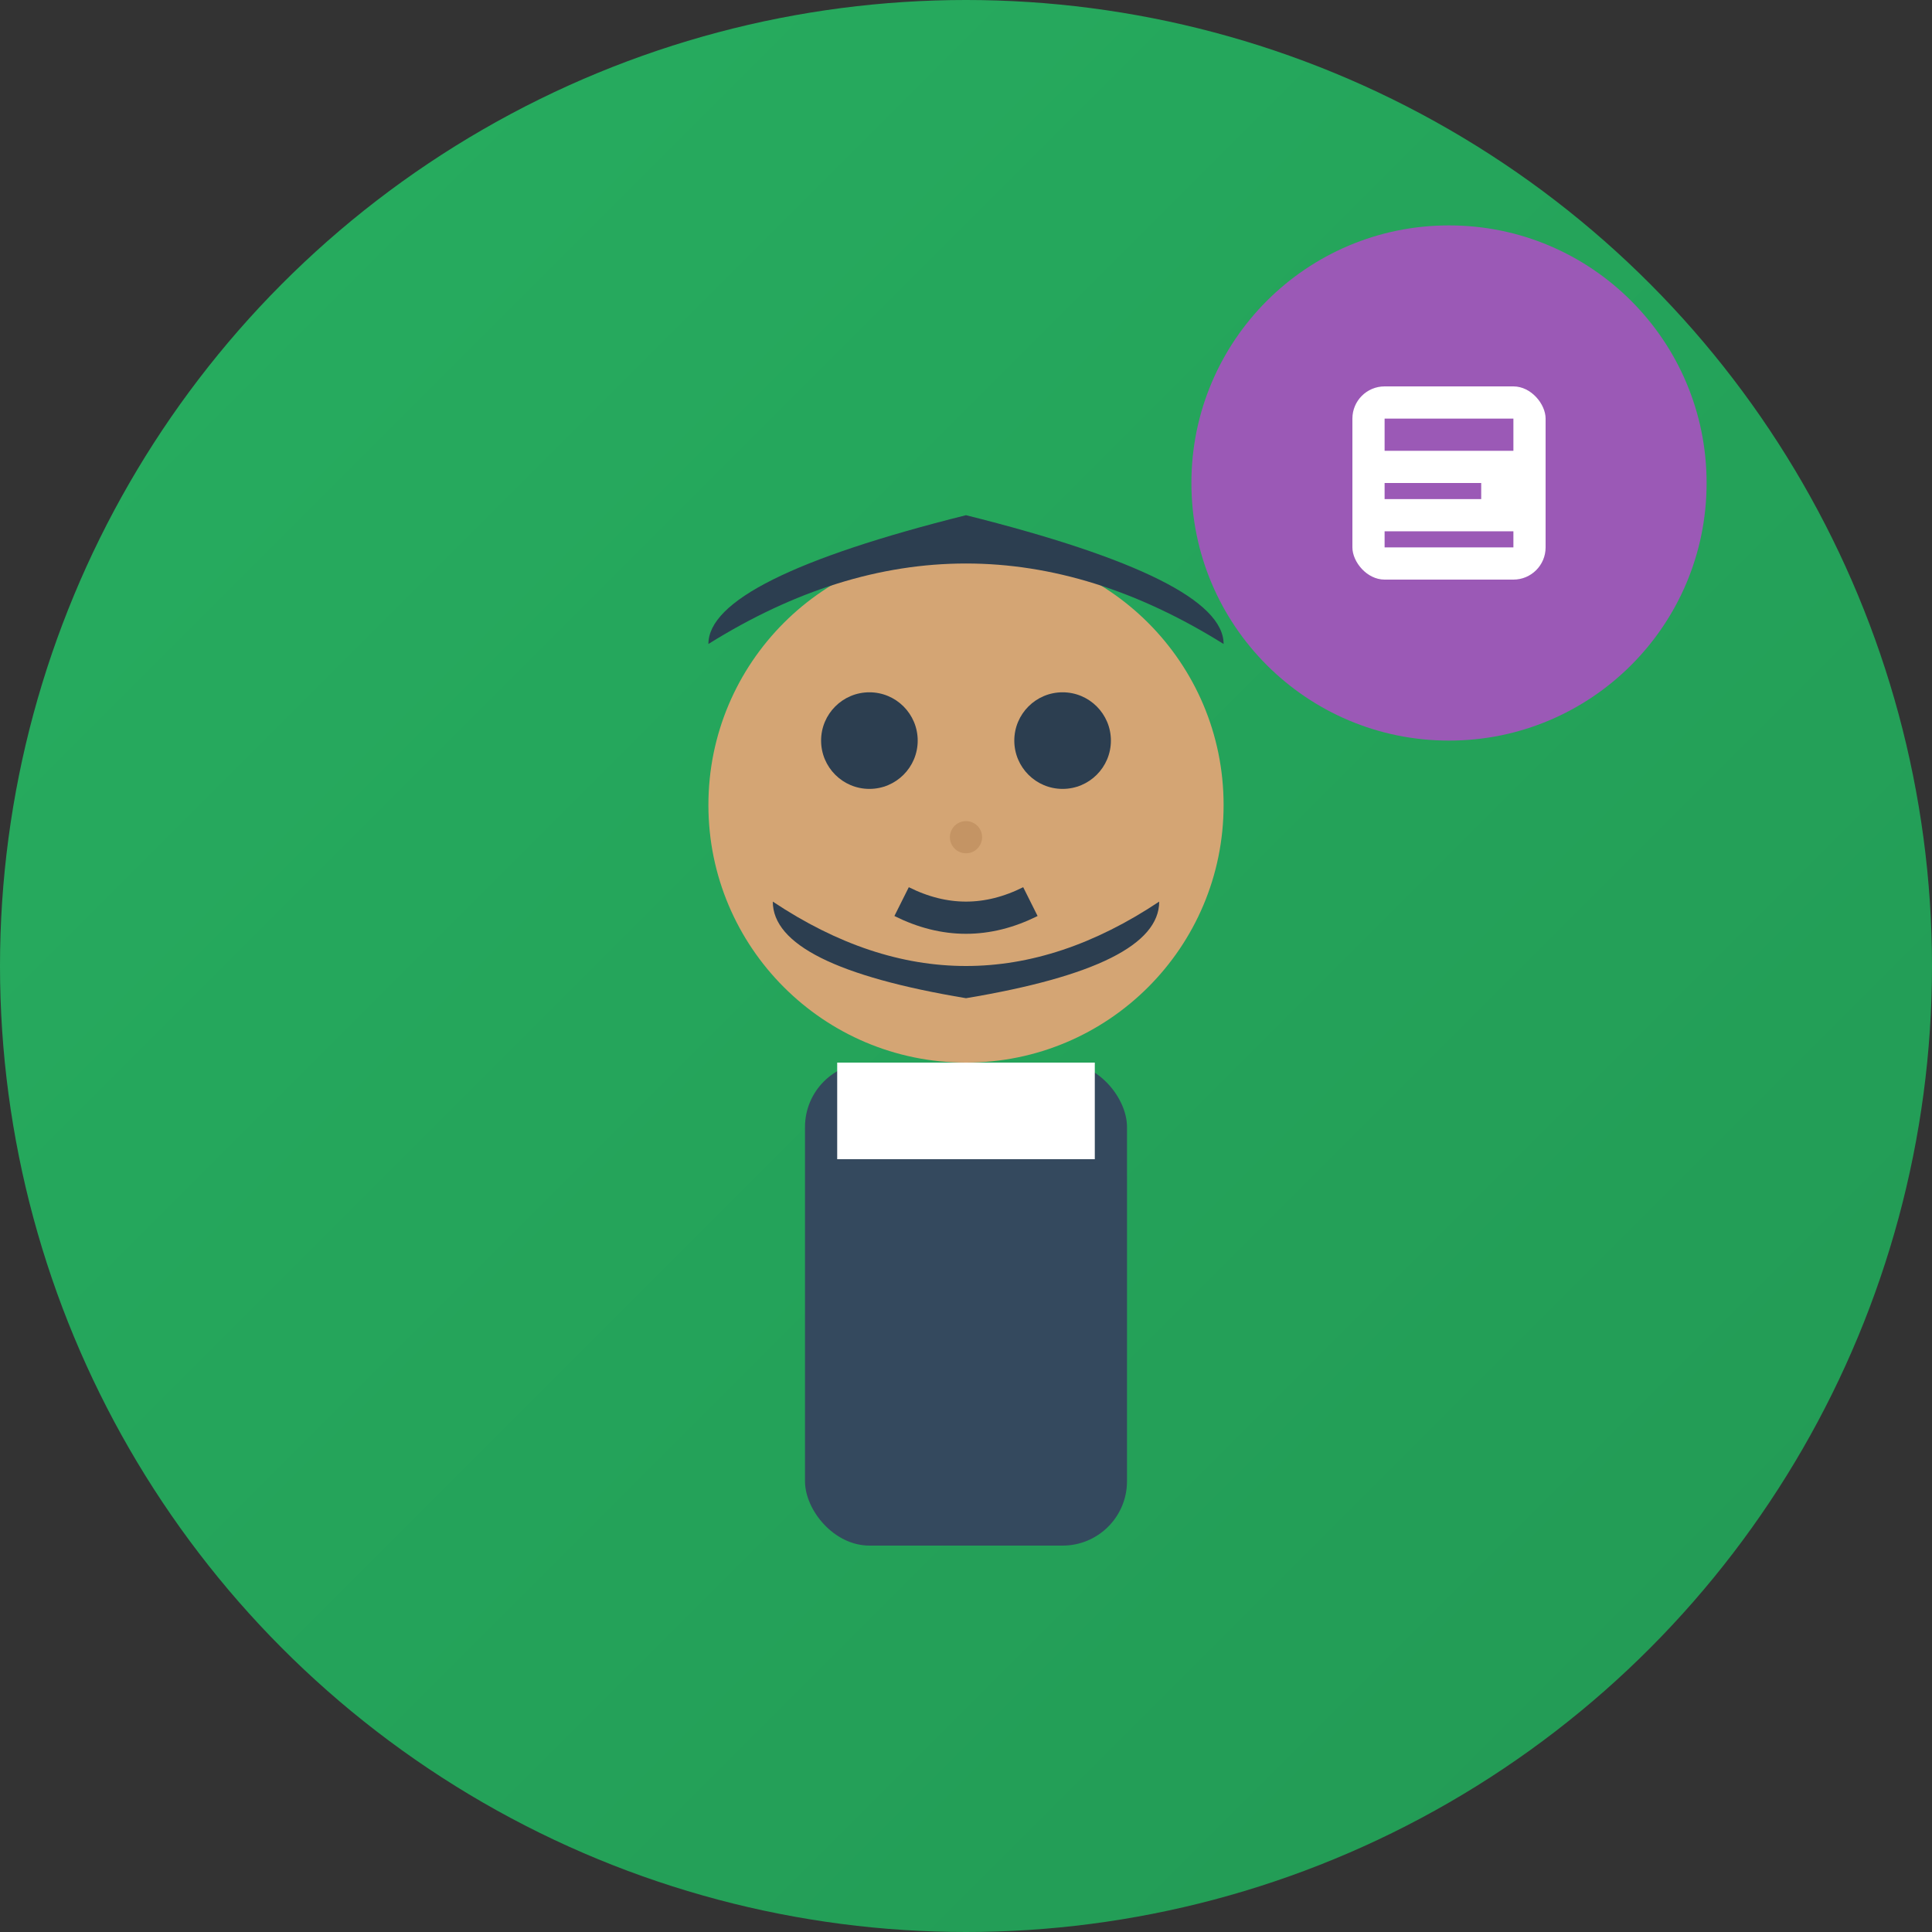 <svg width="60" height="60" viewBox="0 0 60 60" xmlns="http://www.w3.org/2000/svg">
  <rect x="0" y="0" width="60" height="60" fill="#333333" stroke="none"/>
  <defs>
    <linearGradient id="bgGrad3" x1="0%" y1="0%" x2="100%" y2="100%">
      <stop offset="0%" style="stop-color:#27ae60;stop-opacity:1" />
      <stop offset="100%" style="stop-color:#229954;stop-opacity:1" />
    </linearGradient>
  </defs>
  
  <!-- Background Circle -->
  <circle cx="30" cy="30" r="30" fill="url(#bgGrad3)"/>
  
  <!-- Face -->
  <circle cx="30" cy="25" r="8" fill="#d4a574"/>
  
  <!-- Hair -->
  <path d="M22 20 Q30 15 38 20 Q38 18 30 16 Q22 18 22 20" fill="#2c3e50"/>
  
  <!-- Beard -->
  <path d="M24 28 Q30 32 36 28 Q36 30 30 31 Q24 30 24 28" fill="#2c3e50"/>
  
  <!-- Eyes -->
  <circle cx="27" cy="23" r="1.5" fill="#2c3e50"/>
  <circle cx="33" cy="23" r="1.5" fill="#2c3e50"/>
  
  <!-- Nose -->
  <circle cx="30" cy="26" r="0.5" fill="#c49464"/>
  
  <!-- Mouth -->
  <path d="M28 28 Q30 29 32 28" stroke="#2c3e50" stroke-width="1" fill="none"/>
  
  <!-- Body -->
  <rect x="25" y="33" width="10" height="15" fill="#34495e" rx="2"/>
  
  <!-- Collar -->
  <rect x="26" y="33" width="8" height="3" fill="#ffffff"/>
  
  <!-- Blogger Badge -->
  <circle cx="45" cy="15" r="8" fill="#9b59b6"/>
  <rect x="42" y="12" width="6" height="6" fill="#ffffff" rx="1"/>
  <rect x="43" y="13" width="4" height="1" fill="#9b59b6"/>
  <rect x="43" y="15" width="3" height="0.5" fill="#9b59b6"/>
  <rect x="43" y="16.5" width="4" height="0.5" fill="#9b59b6"/>
</svg>
